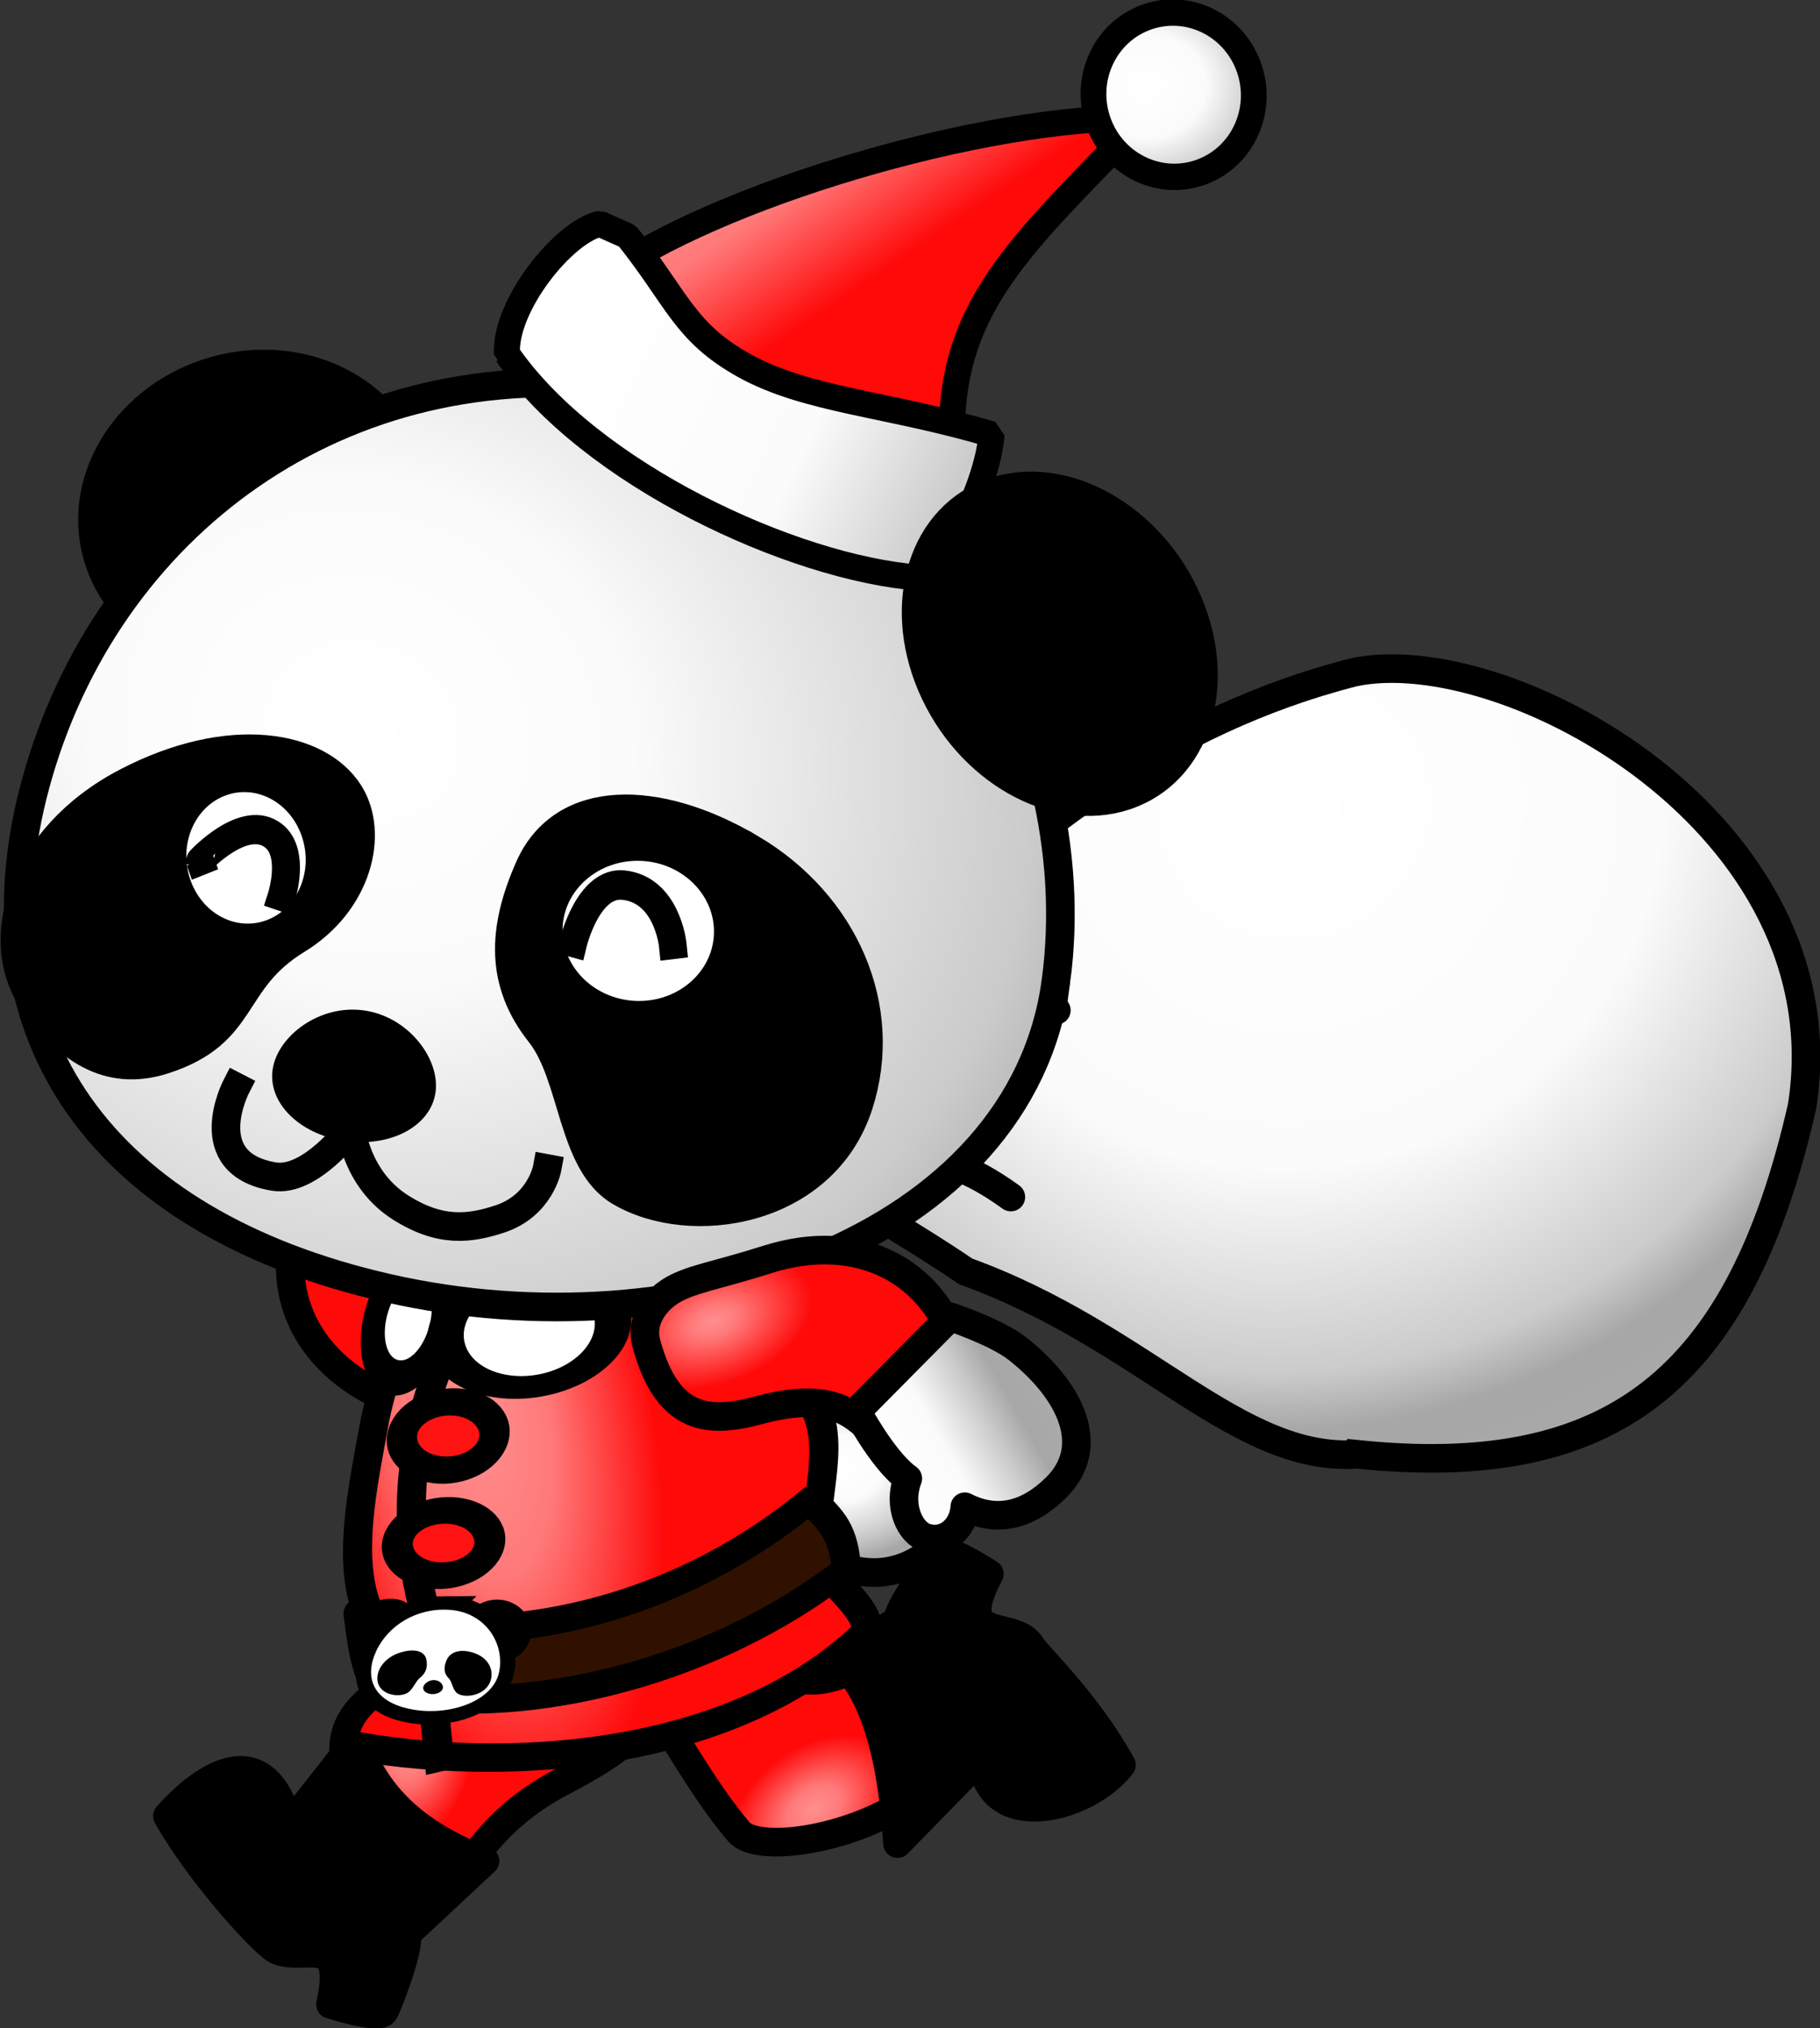 <?xml version="1.0" encoding="UTF-8"?> <svg xmlns:rdf="http://www.w3.org/1999/02/22-rdf-syntax-ns#" xmlns="http://www.w3.org/2000/svg" xmlns:cc="http://creativecommons.org/ns#" xmlns:xlink="http://www.w3.org/1999/xlink" xmlns:dc="http://purl.org/dc/elements/1.1/" id="svg2" viewBox="0 0 572.69 638.04" version="1.1"><rect x="0" y="0" width="572.69" height="638.04" fill="#333333" stroke="none"/><defs id="defs4"><linearGradient id="linearGradient5119"><stop id="stop5121" stop-color="#ff8f8f" offset="0"></stop><stop id="stop5123" stop-color="#ff7979" offset=".135"></stop><stop id="stop5125" stop-color="#ff0909" offset=".552"></stop><stop id="stop5127" stop-color="#ff0909" offset="1"></stop></linearGradient><linearGradient id="linearGradient5093"><stop id="stop5095" stop-color="#ff8f8f" offset="0"></stop><stop id="stop5097" stop-color="#ff7979" offset=".135"></stop><stop id="stop5099" stop-color="#ff0909" offset=".415"></stop><stop id="stop5101" stop-color="#ff0909" offset="1"></stop></linearGradient><radialGradient id="radialGradient5519" gradientUnits="userSpaceOnUse" cy="402.94" cx="-213.38" gradientTransform="matrix(2.273 .695 -.525 1.703 482.96 -135.01)" r="37.908"><stop id="stop4076-1" stop-color="#fff" offset="0"></stop><stop id="stop4084-2" stop-color="#fbfbfb" offset=".18"></stop><stop id="stop4088-3" stop-color="#cbcbcb" offset=".381"></stop><stop id="stop4086-3" stop-color="#a7a7a7" offset=".5"></stop><stop id="stop4082-4" stop-color="#aaa" offset=".571"></stop><stop id="stop4078-1" stop-color="#fff" offset="1"></stop></radialGradient><radialGradient id="radialGradient4767" gradientUnits="userSpaceOnUse" cy="206.23" cx="72.331" gradientTransform="matrix(2.532 2.847 2.974 -2.419 -181.62 648.88)" r="97.161"><stop id="stop5139" stop-color="#fff" offset="0"></stop><stop id="stop5141" stop-color="#fbfbfb" offset=".308"></stop><stop id="stop5143" stop-color="#cbcbcb" offset=".485"></stop><stop id="stop5145" stop-color="#a7a7a7" offset=".534"></stop><stop id="stop5147" stop-color="#aaa" offset=".716"></stop><stop id="stop5149" stop-color="#fff" offset="1"></stop></radialGradient><radialGradient id="radialGradient5109" xlink:href="#linearGradient5093" gradientUnits="userSpaceOnUse" cy="582.59" cx="460.61" gradientTransform="matrix(1.053 -.763 .509 .703 -338.26 531.96)" r="54.297"></radialGradient><radialGradient id="radialGradient5135" xlink:href="#linearGradient5119" gradientUnits="userSpaceOnUse" cy="492.09" cx="282.77" gradientTransform="matrix(.346 .938 -.708 .261 568.98 22.133)" r="52.773"></radialGradient><radialGradient id="radialGradient5262" gradientUnits="userSpaceOnUse" cy="276.67" cx="121.24" gradientTransform="matrix(-1.112 2.303 -2.567 -1.24 1084 325.58)" r="167.98"><stop id="stop4104-3" stop-color="#fff" offset="0"></stop><stop id="stop4106-2" stop-color="#fbfbfb" offset=".18"></stop><stop id="stop4108-2" stop-color="#cbcbcb" offset=".45"></stop><stop id="stop4110-1" stop-color="#a7a7a7" offset=".545"></stop><stop id="stop4112-6" stop-color="#aaa" offset=".661"></stop><stop id="stop4114-85" stop-color="#fff" offset="1"></stop></radialGradient><linearGradient id="linearGradient5264" y2="136.85" gradientUnits="userSpaceOnUse" y1="49.309" x2="454.31" x1="395.05"><stop id="stop5179" stop-color="#ff8f8f" offset="0"></stop><stop id="stop5181" stop-color="#ff7979" offset=".226"></stop><stop id="stop5183" stop-color="#ff0909" offset=".571"></stop><stop id="stop5185" stop-color="#ff0909" offset="1"></stop></linearGradient><radialGradient id="radialGradient5266" gradientUnits="userSpaceOnUse" cy="-47.863" cx="-361.69" gradientTransform="matrix(2.406 .662 -.545 1.983 482.6 286.39)" r="34.882"><stop id="stop7332-9-3" stop-color="#fff" offset="0"></stop><stop id="stop7334-6-1" stop-color="#fbfbfb" offset=".273"></stop><stop id="stop7336-7-1" stop-color="#cbcbcb" offset=".486"></stop><stop id="stop7338-9-9" stop-color="#a7a7a7" offset=".582"></stop><stop id="stop7340-9-9" stop-color="#aaa" offset=".643"></stop><stop id="stop7342-7-5" stop-color="#fff" offset="1"></stop></radialGradient><linearGradient id="linearGradient5268" x1="-403.42" gradientUnits="userSpaceOnUse" y1="204.02" gradientTransform="matrix(.765 -.292 .293 .787 544.19 -141.62)" x2="-273.8" y2="339.65"><stop id="stop4723-6" stop-color="#fff" offset="0"></stop><stop id="stop4725-0" stop-color="#fbfbfb" offset=".577"></stop><stop id="stop4727-5" stop-color="#cbcbcb" offset=".898"></stop><stop id="stop4733-9" stop-color="#fff" offset="1"></stop></linearGradient><radialGradient id="radialGradient5292" xlink:href="#linearGradient5119" gradientUnits="userSpaceOnUse" cy="427.48" cx="546.39" gradientTransform="matrix(.232 .662 -1.07 .375 463.4 -3.236)" r="51.492"></radialGradient><linearGradient id="linearGradient5294" x1="428.17" gradientUnits="userSpaceOnUse" y1="483.69" gradientTransform="translate(-254.9 72.255)" x2="503.34" y2="440.84"><stop id="stop5230" stop-color="#fff" offset="0"></stop><stop id="stop5232" stop-color="#fbfbfb" offset=".308"></stop><stop id="stop5234" stop-color="#cbcbcb" offset=".485"></stop><stop id="stop5236" stop-color="#a7a7a7" offset=".602"></stop><stop id="stop5238" stop-color="#aaa" offset=".716"></stop><stop id="stop5240" stop-color="#fff" offset="1"></stop></linearGradient><radialGradient id="radialGradient5296" gradientUnits="userSpaceOnUse" cy="175.5" cx="-569.35" gradientTransform="matrix(1.01 2.353 -.947 .437 1074.9 1731.8)" r="97.161"><stop id="stop6460" stop-color="#ff8f8f" offset="0"></stop><stop id="stop6462" stop-color="#ff7979" offset=".215"></stop><stop id="stop6464" stop-color="#ff0909" offset=".525"></stop><stop id="stop6466" stop-color="#ff0909" offset="1"></stop></radialGradient><radialGradient id="radialGradient5308" xlink:href="#linearGradient5093" gradientUnits="userSpaceOnUse" cy="600.26" cx="361.39" gradientTransform="matrix(1.177 1.566 -1.04 .782 543.41 -405.8)" r="37.967"></radialGradient></defs><g id="layer1" transform="translate(-187.12 -20.91)"><path id="path3683" d="m-172.77 412.3c0 18.407-14.618 33.33-32.649 33.33-18.032 0-32.649-14.922-32.649-33.33 0-18.407 14.618-33.33 32.649-33.33 18.032 0 32.649 14.922 32.649 33.33z" transform="matrix(.769 -.372 .373 .772 465.68 92.438)" stroke="#000" stroke-linecap="square" stroke-width="10.518" fill="url(#radialGradient5519)"></path><path id="path3133-6-4-6-9-5-7" d="m282.37 400.95c-10.004 23.039-0.983 48.369 27.398 60.182 15.574 6.483 22.689 11.157 29.828 12.067 6.204 0.791 13.194-1.252 16.149-7.522 11.078-23.504 0.919-32.309-13.515-39.094-31.735-14.918-16.289-29.863-28.317-35.438-7.039-3.262-21.546-8.109-31.544 9.805z" stroke="#000" stroke-linecap="square" stroke-width="9" fill="url(#radialGradient5135)"></path><path id="path3133-6-4-6-9-5-8" d="m484.44 576.33c-14.199 20.719-57.481 29.377-64.831 20.839-11.006-12.785-21.509-32.45-26.074-38.014-3.967-4.835-6.661-4.746-2.92-10.581 14.022-21.875 35.395-8.015 48.814 0.606 13.182 2.633 25.438-12.008 36.552-4.782 6.505 4.229 18.32 13.942 8.459 31.932z" stroke="#000" stroke-linecap="square" stroke-width="9" fill="url(#radialGradient5109)"></path><path id="path5187-8" stroke-linejoin="round" d="m469.54 600.88 26.509-27.124c1.736 24.659 33.54 16.184 43.945 2.353-10.327-18.76-25.069-32.82-28.237-37.122-3.414-6.091-13.244-4.217-16.249-8.481-2.01-2.851-0.473-8.026 2.933-14.47 0 0-12.803-8.39-15.403-6.86-1.283 0.755-14.183 18.402-13.41 21.715l-20.273 10.823c14.212 10.579 18.849 36.57 20.184 59.166z" stroke="#000" stroke-linecap="round" stroke-width="9"></path><g id="g5159" stroke="#000" stroke-width="9" transform="matrix(.878 -.479 .479 .878 -115.91 257.12)"><path id="path3133-6-8-5" stroke-linecap="square" fill="url(#radialGradient4767)" d="m534.87 543.85c66.208 45.488 116.55 37.479 175.32-29.119 54.774-71.601-11.884-173.67-58.63-187.38-59.871-15.222-112.96-4.127-152.73 5.556-35.454 8.633-60.126 14.366-72.669 27.137-8.118 18.257 10.152 39.299 28.127 74.328 39.557 44.71 46.282 93.681 80.58 109.48z"></path><path id="path5151" stroke-linejoin="round" stroke-linecap="round" fill="#ff1212" d="m439.18 360.47c26.487 5.145 23.473 10.29 79.461 15.436"></path><path id="path5153" stroke-linejoin="round" stroke-linecap="round" fill="#ff1212" d="m435.62 381.17c14.108 13.147 28.217 9.821 42.325 39.44"></path></g><g id="g5298" transform="matrix(.677 .736 -.736 .677 546.02 -108.89)"><g id="g5304" stroke="#000" stroke-width="9"><path id="path3133-6-4-6-9-5" stroke-linecap="square" fill="url(#radialGradient5308)" d="m350.23 662.86c-19.182-16.216-22.325-42.92-2.123-66.091 11.086-12.716 15.391-20.059 21.387-24.04 5.21-3.459 12.198-4.485 17.81-0.417 3.194 2.315 1.48 14.062-2.349 28.295-9.111 33.862 6.207 46.728-2.103 57.057-4.863 6.045-15.718 16.821-32.622 5.196z"></path><path id="path5187" stroke-linejoin="round" stroke-linecap="round" d="m331.32 640.11 5.473 33.719c-26.169-13.894-29.892 8.782-28.081 26.2 21.028 4.783 46.549 4.516 51.823 3.665 6.978-0.252 9.805-9.851 14.972-10.575 3.455-0.484 7.354 3.249 11.529 9.224 0 0 13.315-7.551 13.143-10.563-0.085-1.486-9.882-21.027-13.183-21.854l-0.236-33.904c-15.906 7.804-34.732 13.23-55.439 4.088z"></path></g></g><g id="g5270" transform="matrix(.999 .05 -.2 .991 97.146 -14.94)"><path id="path3133-6-8-5-2" d="m436.24 457.08c12.886 13.697 7.444 33.112 12.508 47.67 3.615 10.392 17.717 15.949 20.697 24.981-33.178 43.499-105.36 51.352-156.12 44.252-3.026-19.293 26.704-22.709 9.844-31.864-21.359-11.597-19.984-47.503-20.531-67.635-0.803-29.556 11.503-53.03 19.291-63.426 18.401-11.76 63.214-8.296 114.32 46.02z" stroke="#000" stroke-linecap="square" stroke-width="9" fill="url(#radialGradient5296)"></path><path id="path4398" stroke-linejoin="round" d="m-93.308 351.34c0 10.094-7.322 18.277-16.353 18.277s-16.353-8.183-16.353-18.277 7.322-18.277 16.353-18.277 16.353 8.183 16.353 18.277z" transform="matrix(.647 0 0 1 377.68 88.508)" stroke="#000" stroke-linecap="round" stroke-width="11.188" fill="#fff"></path><path id="path4398-1" stroke-linejoin="round" d="m-93.308 351.34c0 10.094-7.322 18.277-16.353 18.277s-16.353-8.183-16.353-18.277 7.322-18.277 16.353-18.277 16.353 8.183 16.353 18.277z" transform="matrix(1.538 -.336 .335 .964 395.98 65.245)" stroke="#000" stroke-linecap="round" stroke-width="7.125" fill="#fff"></path><path id="path4392" stroke-linejoin="round" d="m195.27 308.05c-7.547 30.321-0.641 67.015 17.315 94.27" transform="translate(124.91 141.41)" stroke="#000" stroke-linecap="round" stroke-width="9" fill="none"></path><path id="rect3621" stroke-linejoin="round" d="m309.39 532.18c23.626 8.801 88.125 6.577 134.25-42.45 5.662 5.436 11.741 7.859 15.286 21.316-47.417 46.645-117.4 52.669-139.06 43.411-4.717-3.438-8.703-17.141-10.476-22.278z" stroke="#000" stroke-linecap="round" stroke-width="9" fill="#301100"></path><path id="path5083" stroke-linejoin="round" d="m213.55 417.72 5.402 17.686" transform="translate(124.91 141.41)" stroke="#000" stroke-linecap="square" stroke-width="9" fill="#ff1212"></path><g id="g5054" transform="matrix(.119 -.005 .008 .107 360.06 479.66)"><path id="path4977-5" style="block-progression:tb;color:#000000;text-transform:none;text-indent:0" d="m-233.84 461.36c-39.84 0.578-75.28 13.837-103.41 35.844-3.471-10.051-10.292-18.388-20.312-23.125-23.804-11.252-54.644 2.799-69.438 29.781-14.793 26.982-8.898 58.404 14.906 69.656 5.681 2.685 11.769 3.902 17.938 3.875-2.642 7.548-4.826 15.323-6.5 23.312-8.613 41.104-1.076 76.895 20.531 104.03 21.607 27.136 56.886 45.432 102.94 53.125 48.189 8.05 98.566 1.244 138.06-18.188 39.497-19.431 68.326-51.945 71.531-94.625 1.697-22.597-1.456-45.734-8.812-67.656 5.906-0.075 11.711-1.301 17.156-3.875 23.804-11.252 29.731-42.674 14.938-69.656s-45.633-41.033-69.438-29.781c-9.277 4.385-15.823 11.85-19.5 20.906-23.021-18.388-51.214-30.626-83.281-33.062-5.854-0.445-11.63-0.645-17.312-0.562z" stroke="#000" stroke-linecap="square" stroke-width="79.619"></path><path id="path4969" style="block-progression:tb;color:#000000;text-transform:none;text-indent:0" d="m-427 503.86c14.793-26.982 45.633-41.034 69.437-29.782s29.725 42.68 14.932 69.662-45.639 41.015-69.443 29.763-29.719-42.661-14.926-69.643z"></path><path id="path4961" style="block-progression:tb;color:#000000;text-transform:none;text-indent:0" d="m-44.314 503.86c-14.793-26.982-45.633-41.034-69.437-29.782s-29.725 42.68-14.932 69.662 45.639 41.015 69.443 29.763 29.719-42.661 14.926-69.643z"></path><path id="path4977" style="block-progression:tb;color:#000000;text-transform:none;text-indent:0" fill="#fff" d="m-233.84 461.36c-85.241 1.236-150.3 60.519-166.81 139.34-8.613 41.104-1.076 76.895 20.531 104.03 21.607 27.136 56.886 45.432 102.94 53.125 48.189 8.05 98.566 1.244 138.06-18.188 39.497-19.431 68.326-51.945 71.531-94.625 6.317-84.109-54.638-175.96-148.94-183.13-5.854-0.445-11.63-0.645-17.312-0.562z"></path><path id="path4953" style="block-progression:tb;color:#000000;text-transform:none;text-indent:0" d="m-235.03 669.52c-7.16-0.207-13.584 2.575-18.312 6.594-4.728 4.019-8.024 9.29-8.188 15.094-0.163 5.804 3.188 10.881 7.844 14.25 4.656 3.369 10.773 5.367 17.5 5.562 6.728 0.195 12.942-1.436 17.781-4.531 4.84-3.096 8.462-7.978 8.625-13.781 0.163-5.804-2.82-11.278-7.312-15.562-4.493-4.285-10.778-7.418-17.938-7.625z"></path><path id="path4945" style="block-progression:tb;color:#000000;text-transform:none;text-indent:0" d="m-169.19 582.61c-3.673-0.014-7.237 0.307-10.625 0.938-13.554 2.522-24.618 10.958-28.781 24.781-6.41 21.284-4.556 40.38 10.969 55.562 5.156 5.042 8.937 14.375 13.219 23.719 4.281 9.343 9.323 19.099 19.312 23.438 13.39 5.816 30.664 5.326 45.844-1.188s28.362-19.522 31.938-38.688c6.221-33.348-13.111-65.925-46.406-80.312-12.316-5.322-24.451-8.209-35.469-8.25z"></path><path id="path4935" style="block-progression:tb;color:#000000;text-transform:none;text-indent:0" d="m-302.12 582.61c-11.018 0.042-23.153 2.928-35.469 8.25-33.296 14.387-52.627 46.964-46.406 80.312 3.575 19.166 16.758 32.174 31.938 38.688 15.18 6.513 32.454 7.003 45.844 1.188 9.989-4.339 15.031-14.094 19.312-23.438 4.281-9.343 8.063-18.676 13.219-23.719 15.525-15.182 17.379-34.278 10.969-55.562-4.163-13.823-15.228-22.259-28.781-24.781-3.388-0.631-6.952-0.951-10.625-0.938z"></path></g><path id="path5063" stroke-linejoin="round" d="m212.59 342.44c0 6.508-6.46 11.784-14.429 11.784-7.969 0-14.429-5.276-14.429-11.784 0-6.508 6.46-11.784 14.429-11.784 7.969 0 14.429 5.276 14.429 11.784z" transform="matrix(1 0 0 .918 128.28 161.19)" stroke="#000" stroke-linecap="square" stroke-width="9.392" fill="#ff1212"></path><path id="path5063-4" stroke-linejoin="round" d="m212.59 342.44c0 6.508-6.46 11.784-14.429 11.784-7.969 0-14.429-5.276-14.429-11.784 0-6.508 6.46-11.784 14.429-11.784 7.969 0 14.429 5.276 14.429 11.784z" transform="matrix(1 0 0 .878 133.57 208.6)" stroke="#000" stroke-linecap="square" stroke-width="9.607" fill="#ff1212"></path></g><g id="g5242" stroke="#000" stroke-linecap="square" transform="translate(62.206 -10.497)"><path id="path4104-4" stroke-width="20.998" transform="matrix(.412 -.115 .115 .413 191.68 149.14)" d="m122.86 105.22c0 59.173-53.726 107.14-120 107.14s-120-47.969-120-107.14c0-59.173 53.726-107.14 120-107.14s120 47.969 120 107.14z"></path><path id="path3133-8-5-7" stroke-width="9" fill="url(#radialGradient5262)" d="m457.18 340.11c-10.95 81.2-116.97 117.82-210.42 96.48-89.5-20.45-132.14-79.58-110.64-158.62 22.02-80.93 96.09-136.75 187.05-124.4s144.96 105.35 134.01 186.54z"></path><g id="g3073-1-1" stroke-width="19.704" transform="matrix(.406 .191 -.187 .426 316.21 89.225)"><path id="path4111-2-7" d="m-141.12 505.79c-51.719 63.679-41.909 136.03 2.895 160.38 32.897 17.881 68.312 25.497 100.15-2.562 46.047-40.59 19.283-66.31 51.614-111.81 28.411-39.99 20.026-86.7-7.537-104.08-32.957-20.77-95.401-5.61-147.12 58.07z"></path><g id="g3110-3-1" transform="translate(0 -12.379)"><path id="path7046-3-1" fill="#fff" d="m10.378 529.19c1.558 29.341-20.852 53.154-50.022 53.154s-54.108-23.813-55.666-53.154c-1.558-29.341 20.852-53.154 50.022-53.154s54.108 23.813 55.666 53.154z"></path><path id="path8989-4-5" fill="none" d="m-71.101 544.24c-0.021-0.02 15.062-42.327 40.347-36.442 18.695 4.352 22.019 34.62 22.019 34.62"></path></g></g><g id="g3193-2" stroke-width="13.166" transform="matrix(.659 -.068 .062 .702 625.79 319.47)"><path id="path4113-1-7-2" d="m-394.82-68.084c42.228 29.076 58.906 77.018 40.319 118.24-20.967 46.494-85.327 49.521-117.24 27.464-21.744-15.03-16.611-53.074-31.083-73.954-16.682-24.068-13.705-47.448 1.928-73.704 18.8-31.575 63.845-27.117 106.07 1.959z"></path><g id="g3114-1-6-9" transform="matrix(.99 .139 -.139 .99 -733.65 -477.41)"><path id="path8987-3-1-13" fill="#fff" d="m383.04 397.1c0 20.891-19.083 37.846-42.597 37.846s-42.597-16.955-42.597-37.846 19.083-37.846 42.597-37.846 42.597 16.955 42.597 37.846z"></path><path id="path9960-8-4-5" fill="none" d="m309.84 403.6s5.831-27.502 22.615-26.594c20.8 1.125 24.611 25.412 24.611 25.412"></path></g></g><path id="path3917-6" stroke-linejoin="bevel" stroke-width="8.2" fill="url(#linearGradient5264)" d="m424.55 172.43c-1.872-44.397 21.498-63.545 60.294-103.89-50.751-0.785-135.53 24.734-170.34 50.241 14.684 18.614 25.332 29.075 46.151 39.31 18.237 8.965 43.947 14.871 63.898 14.344z"></path><path id="path3920-3" stroke-linejoin="bevel" d="m-321.29-41.129c0 17-13.782 30.782-30.782 30.782s-30.782-13.782-30.782-30.782 13.782-30.782 30.782-30.782 30.782 13.782 30.782 30.782z" transform="matrix(.765 -.292 .293 .787 775.6 -9.233)" stroke-width="9.889" fill="url(#radialGradient5266)"></path><path id="rect3922-4" stroke-linejoin="bevel" stroke-width="8.2" fill="url(#linearGradient5268)" d="m284.44 142.74c-0.845-15.056 17.721-38.344 29.23-40.924l8.658 3.848c15.919 19.986 17.852 30.17 36.679 40.696 19.768 11.052 45.983 12.119 77.937 21.697-1.639 18.447-16.641 44.498-22.989 45.069-39.588-3.07-103.51-32.594-129.51-70.384z"></path><path id="path4106-8-8" stroke-width="19.632" transform="matrix(.196 .413 -.428 .172 718.69 612.66)" d="m-868.57 158.08c0 50.495-51.167 91.429-114.29 91.429-63.118 0-114.29-40.934-114.29-91.429s51.167-91.429 114.29-91.429c63.118 0 114.29 40.934 114.29 91.429z"></path><path id="path4134-2-8" stroke-width="9" d="m257.51 374.38c-1.074 7.964-11.438 13.139-23.133 11.552-11.696-1.587-20.316-9.339-19.242-17.303 1.074-7.964 11.892-16.509 23.588-14.922 11.696 1.587 19.862 12.71 18.788 20.674z"></path><path id="path4137-4" stroke-width="9" fill="none" d="m199.18 373.37s-12.402 24.091 11.895 28.161c11.502 1.937 24.284-15.225 24.284-15.225s1.494 16.029 15.596 24.959c12.582 7.968 21.795 6.686 31.132 3.652 12.801-4.16 14.982-15.913 14.982-15.913"></path></g><g id="g5288" stroke="#000" stroke-width="9" transform="translate(278.98 -82.29)"><path id="path3133-6-4-6-9-5-8-3" stroke-linecap="square" fill="url(#radialGradient5292)" d="m209.32 527.63c-7.265-24.044-30.525-37.533-59.813-28.195-16.072 5.125-24.522 6.16-30.557 10.082-5.244 3.408-9.255 9.486-7.456 16.18 6.746 25.092 20.189 25.241 35.587 21.084 33.855-9.139 31.735 12.249 44.514 8.724 7.479-2.063 21.68-7.745 17.723-27.876z"></path><path id="path5212" stroke-linejoin="round" stroke-linecap="round" fill="url(#linearGradient5294)" d="m207.17 517.45-29.406 29.688s7.737 14.624 15.281 20.594c0.245 0.194 0.503 0.373 0.75 0.562-3.375 8.983 0.924 17.266 5.821 18.678 6.577 1.896 11.78-3.466 12.116-9.771 10.096 5.143 19.823 2.758 28.719-6.031 13.217-13.059 4.342-30.651-12.094-43.656-6.638-5.252-21.188-10.062-21.188-10.062z"></path></g></g></svg> 
